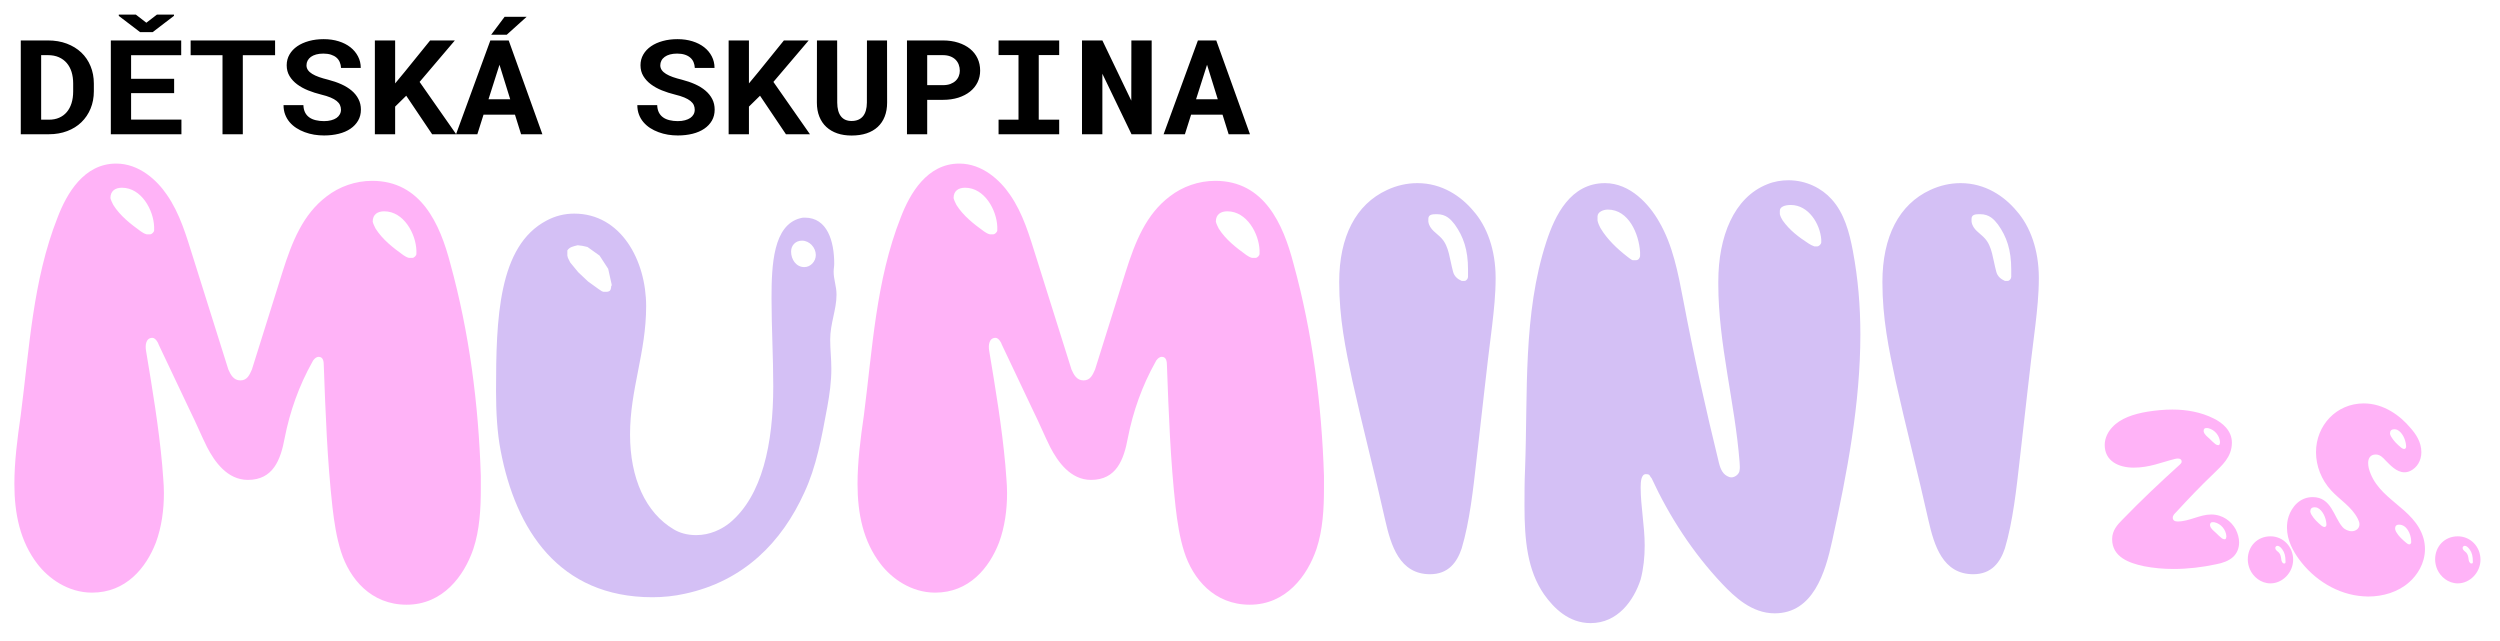<?xml version="1.0" encoding="utf-8"?>
<svg viewBox="0 10.381 456.409 116.943" xmlns="http://www.w3.org/2000/svg">
  <g>
    <path d="M 59.115 77.204 C 59.43 85.814 59.745 94.424 60.69 102.929 C 61.005 105.659 61.425 108.494 62.265 111.119 C 63.84 116.054 67.725 120.779 74.235 120.779 C 80.85 120.779 84.735 115.529 86.415 110.594 C 87.57 107.129 87.78 103.244 87.78 99.569 L 87.78 97.259 C 87.36 84.134 85.68 71.114 82.215 58.514 C 80.325 51.269 76.86 43.394 67.935 43.394 C 64.89 43.394 61.95 44.444 59.64 46.229 C 55.335 49.484 53.34 54.419 51.555 60.089 L 45.99 77.834 C 45.57 78.779 45.15 79.829 43.89 79.829 C 42.63 79.829 42.105 78.779 41.685 77.834 L 35.28 57.464 C 34.02 53.474 32.865 49.379 30.45 45.914 C 28.665 43.289 25.41 40.244 21.21 40.244 C 15.33 40.244 12.18 45.704 10.5 50.114 C 5.985 61.559 5.355 74.054 3.78 86.234 C 3.15 90.539 2.625 94.739 2.625 98.729 C 2.625 104.189 3.675 109.229 6.825 113.324 C 8.82 115.949 12.39 118.574 16.8 118.574 C 22.995 118.574 26.67 114.059 28.455 109.439 C 29.505 106.604 29.925 103.454 29.925 100.409 C 29.925 98.624 29.715 96.944 29.61 95.264 C 28.98 88.334 27.825 81.404 26.67 74.474 C 26.46 73.319 26.67 72.059 27.825 72.059 C 28.35 72.059 28.875 72.899 28.98 73.319 L 34.755 85.499 C 35.805 87.599 36.75 89.909 37.8 92.009 C 39.165 94.634 41.475 97.994 45.255 97.994 C 49.875 97.994 51.24 94.319 51.975 90.329 C 52.92 85.499 54.6 80.774 57.015 76.469 C 57.12 76.154 57.645 75.524 58.17 75.524 C 59.01 75.524 59.115 76.364 59.115 77.204 Z M 76.02 56.099 L 76.02 56.729 C 76.02 57.044 75.6 57.464 75.285 57.464 L 74.655 57.464 C 74.235 57.359 73.92 57.149 73.605 56.939 C 71.715 55.574 69.825 54.104 68.565 52.109 C 68.355 51.689 68.145 51.269 68.04 50.849 C 68.04 49.484 68.985 48.959 70.14 48.959 C 73.71 48.959 75.915 53.054 76.02 56.099 Z M 28.14 51.794 L 28.14 52.424 C 28.14 52.739 27.72 53.159 27.405 53.159 L 26.775 53.159 C 26.355 53.054 26.04 52.844 25.725 52.634 C 23.835 51.269 21.945 49.799 20.685 47.804 C 20.475 47.384 20.265 46.964 20.16 46.544 C 20.16 45.179 21.105 44.654 22.26 44.654 C 25.83 44.654 28.035 48.749 28.14 51.794 Z" style="fill: rgb(255, 179, 247);"/>
    <path d="M 151.563 72.374 C 151.563 69.434 152.718 66.914 152.718 64.184 C 152.718 62.609 152.193 61.454 152.193 59.984 C 152.193 59.459 152.298 59.039 152.298 58.514 C 152.298 54.419 151.038 50.114 146.943 50.114 C 146.628 50.114 146.418 50.114 146.103 50.219 C 141.168 51.479 140.853 58.724 140.853 64.814 C 140.853 70.169 141.168 75.524 141.168 80.879 C 141.168 91.379 139.173 100.934 133.188 105.869 C 131.718 107.024 129.618 108.074 127.098 108.074 C 125.418 108.074 124.053 107.654 123.003 107.024 C 117.858 103.979 115.023 97.679 115.023 89.699 C 115.023 81.404 117.963 74.789 117.963 66.284 C 117.963 57.884 113.343 49.379 104.838 49.379 C 103.053 49.379 101.373 49.799 99.798 50.639 C 90.978 55.259 90.558 68.489 90.558 81.824 C 90.558 85.604 90.768 89.384 91.398 92.639 C 94.128 107.024 102.003 119.414 119.118 119.414 C 121.113 119.414 123.108 119.204 124.998 118.784 C 135.813 116.474 142.743 109.334 146.838 100.304 C 149.043 95.579 149.988 90.329 151.038 84.659 C 151.458 82.349 151.773 80.039 151.773 77.729 C 151.773 75.839 151.563 74.159 151.563 72.374 Z M 103.578 56.099 C 103.998 55.469 104.628 55.364 105.468 55.154 L 106.308 55.259 L 107.253 55.469 L 109.458 57.044 L 111.033 59.459 L 111.663 62.294 L 111.663 62.504 L 111.558 62.714 L 111.558 62.924 C 111.453 63.449 111.348 63.554 110.823 63.659 L 110.193 63.659 L 109.878 63.554 L 109.248 63.134 L 107.358 61.769 L 105.573 60.089 L 104.103 58.304 L 103.683 57.464 L 103.578 57.044 Z M 144.423 56.309 C 144.423 55.154 145.263 54.314 146.418 54.314 C 147.783 54.314 148.938 55.574 148.938 56.939 C 148.938 58.094 147.993 59.144 146.838 59.144 C 145.368 59.144 144.423 57.779 144.423 56.309 Z" style="fill: rgb(212, 192, 245);"/>
    <path d="M 213.044 77.204 C 213.359 85.814 213.674 94.424 214.619 102.929 C 214.934 105.659 215.354 108.494 216.194 111.119 C 217.769 116.054 221.654 120.779 228.164 120.779 C 234.779 120.779 238.664 115.529 240.344 110.594 C 241.499 107.129 241.709 103.244 241.709 99.569 L 241.709 97.259 C 241.289 84.134 239.609 71.114 236.144 58.514 C 234.254 51.269 230.789 43.394 221.864 43.394 C 218.819 43.394 215.879 44.444 213.569 46.229 C 209.264 49.484 207.269 54.419 205.484 60.089 L 199.919 77.834 C 199.499 78.779 199.079 79.829 197.819 79.829 C 196.559 79.829 196.034 78.779 195.614 77.834 L 189.209 57.464 C 187.949 53.474 186.794 49.379 184.379 45.914 C 182.594 43.289 179.339 40.244 175.139 40.244 C 169.259 40.244 166.109 45.704 164.429 50.114 C 159.914 61.559 159.284 74.054 157.709 86.234 C 157.079 90.539 156.554 94.739 156.554 98.729 C 156.554 104.189 157.604 109.229 160.754 113.324 C 162.749 115.949 166.319 118.574 170.729 118.574 C 176.924 118.574 180.599 114.059 182.384 109.439 C 183.434 106.604 183.854 103.454 183.854 100.409 C 183.854 98.624 183.644 96.944 183.539 95.264 C 182.909 88.334 181.754 81.404 180.599 74.474 C 180.389 73.319 180.599 72.059 181.754 72.059 C 182.279 72.059 182.804 72.899 182.909 73.319 L 188.684 85.499 C 189.734 87.599 190.679 89.909 191.729 92.009 C 193.094 94.634 195.404 97.994 199.184 97.994 C 203.804 97.994 205.169 94.319 205.904 90.329 C 206.849 85.499 208.529 80.774 210.944 76.469 C 211.049 76.154 211.574 75.524 212.099 75.524 C 212.939 75.524 213.044 76.364 213.044 77.204 Z M 229.949 56.099 L 229.949 56.729 C 229.949 57.044 229.529 57.464 229.214 57.464 L 228.584 57.464 C 228.164 57.359 227.849 57.149 227.534 56.939 C 225.644 55.574 223.754 54.104 222.494 52.109 C 222.284 51.689 222.074 51.269 221.969 50.849 C 221.969 49.484 222.914 48.959 224.069 48.959 C 227.639 48.959 229.844 53.054 229.949 56.099 Z M 182.069 51.794 L 182.069 52.424 C 182.069 52.739 181.649 53.159 181.334 53.159 L 180.704 53.159 C 180.284 53.054 179.969 52.844 179.654 52.634 C 177.764 51.269 175.874 49.799 174.614 47.804 C 174.404 47.384 174.194 46.964 174.089 46.544 C 174.089 45.179 175.034 44.654 176.189 44.654 C 179.759 44.654 181.964 48.749 182.069 51.794 Z" style="fill: rgb(255, 179, 247);"/>
    <path d="M 269.583 94.109 C 270.528 86.024 271.368 77.939 272.418 69.749 C 272.733 67.019 273.048 64.184 273.048 61.139 C 273.048 55.994 271.473 51.689 268.953 48.854 C 266.748 46.229 263.283 43.814 258.768 43.814 C 256.878 43.814 254.988 44.234 253.203 45.074 C 247.533 47.699 244.488 53.579 244.488 61.874 C 244.488 68.489 245.643 74.054 246.903 79.934 C 248.793 88.439 250.998 96.839 252.888 105.344 C 253.938 109.964 255.513 115.214 261.078 115.214 C 264.438 115.214 266.013 113.009 266.853 110.489 C 268.323 105.554 268.953 99.674 269.583 94.109 Z M 268.008 60.929 C 268.008 61.244 267.693 61.664 267.378 61.664 L 266.853 61.664 C 266.118 61.349 265.488 60.824 265.278 59.984 C 264.648 57.674 264.543 55.364 263.178 53.894 C 262.338 52.949 260.973 52.319 260.763 50.849 L 260.763 50.324 C 260.763 49.484 261.603 49.484 262.338 49.484 C 264.018 49.484 264.858 50.429 265.593 51.374 C 267.168 53.579 268.008 55.994 268.008 59.564 Z M 300.47 96.944 C 301.31 96.944 301.1 97.259 301.52 97.679 C 304.775 104.714 309.08 111.329 314.435 116.999 C 316.64 119.309 319.79 122.354 323.99 122.354 C 331.025 122.354 333.23 114.899 334.49 109.124 C 337.22 96.734 339.635 84.029 339.635 71.429 C 339.635 66.284 339.215 61.244 338.27 56.204 C 337.64 52.844 336.695 49.274 334.385 46.754 C 332.6 44.759 329.765 43.289 326.51 43.289 C 325.25 43.289 323.885 43.499 322.625 44.024 C 316.535 46.439 313.7 53.579 313.7 61.769 L 313.7 62.294 C 313.7 73.109 316.745 83.924 317.585 94.739 C 317.585 95.264 317.69 95.684 317.585 96.209 C 317.585 96.944 316.535 97.784 315.695 97.469 C 314.54 97.049 314.12 96.104 313.805 94.844 C 311.39 84.974 309.185 75.104 307.295 65.129 C 306.35 60.194 305.405 55.154 302.885 50.849 C 301.1 47.699 297.635 43.814 293.015 43.814 C 286.716 43.814 283.881 49.694 282.306 54.524 C 278.001 67.754 278.946 82.034 278.421 95.999 C 278.316 98.309 278.316 100.619 278.316 102.719 C 278.316 109.019 278.841 114.479 281.886 118.889 C 283.671 121.409 286.401 124.139 290.39 124.139 C 295.325 124.139 298.265 120.044 299.525 116.159 C 300.05 114.164 300.26 112.064 300.26 109.964 C 300.26 106.394 299.525 102.824 299.525 99.359 C 299.525 98.309 299.63 96.944 300.47 96.944 Z M 299.42 56.414 L 299.42 57.044 C 299.42 57.464 299.105 57.884 298.685 57.884 L 298.055 57.884 C 297.74 57.779 297.425 57.464 297.11 57.254 C 295.22 55.784 293.435 54.104 292.175 52.004 C 291.965 51.584 291.755 51.164 291.65 50.639 L 291.65 49.904 C 291.65 49.064 292.7 48.644 293.54 48.644 C 297.32 48.644 299.21 53.054 299.42 56.414 Z M 332.495 54.104 L 332.495 54.629 C 332.495 54.944 332.075 55.364 331.76 55.364 L 331.235 55.364 C 330.92 55.259 330.5 55.049 330.185 54.839 C 328.4 53.684 326.72 52.424 325.46 50.639 C 325.25 50.324 325.04 49.904 324.935 49.484 L 324.935 48.854 C 324.935 48.119 325.88 47.804 326.93 47.804 C 330.185 47.804 332.285 51.269 332.495 54.104 Z M 368.753 94.109 C 369.698 86.024 370.538 77.939 371.588 69.749 C 371.903 67.019 372.218 64.184 372.218 61.139 C 372.218 55.994 370.643 51.689 368.123 48.854 C 365.918 46.229 362.453 43.814 357.938 43.814 C 356.048 43.814 354.158 44.234 352.373 45.074 C 346.703 47.699 343.658 53.579 343.658 61.874 C 343.658 68.489 344.813 74.054 346.073 79.934 C 347.963 88.439 350.168 96.839 352.058 105.344 C 353.108 109.964 354.683 115.214 360.248 115.214 C 363.608 115.214 365.183 113.009 366.023 110.489 C 367.493 105.554 368.123 99.674 368.753 94.109 Z M 367.178 60.929 C 367.178 61.244 366.863 61.664 366.548 61.664 L 366.023 61.664 C 365.288 61.349 364.658 60.824 364.448 59.984 C 363.818 57.674 363.713 55.364 362.348 53.894 C 361.508 52.949 360.143 52.319 359.933 50.849 L 359.933 50.324 C 359.933 49.484 360.773 49.484 361.508 49.484 C 363.188 49.484 364.028 50.429 364.763 51.374 C 366.338 53.579 367.178 55.994 367.178 59.564 Z" style="fill: rgb(212, 192, 245);"/>
  </g>
  <g>
    <path d="M 389.545 95.755 C 392.409 95.755 394.576 94.788 397.053 94.168 C 397.208 94.13 397.401 94.091 397.595 94.091 C 397.982 94.091 398.291 94.246 398.291 94.671 C 398.291 94.904 398.059 95.097 397.943 95.213 C 394.344 98.464 390.822 101.792 387.455 105.275 C 386.604 106.127 385.598 107.21 385.598 108.797 C 385.598 112.086 388.694 113.17 391.403 113.751 C 393.183 114.099 395.002 114.254 396.821 114.254 C 399.414 114.254 402.045 113.944 404.561 113.402 C 405.799 113.17 406.883 112.783 407.696 112.048 C 408.431 111.351 408.779 110.422 408.779 109.416 C 408.779 108.603 408.547 107.791 408.16 107.017 C 407.347 105.546 405.799 104.308 403.671 104.308 C 401.62 104.308 399.646 105.585 397.556 105.585 C 397.053 105.585 396.666 105.391 396.666 104.888 C 396.666 104.463 397.053 104.114 397.285 103.882 C 399.491 101.483 401.736 99.122 404.096 96.877 C 405.528 95.445 407.463 93.897 407.463 91.188 C 407.463 88.983 405.722 87.551 404.135 86.777 C 401.813 85.616 399.22 85.151 396.589 85.151 C 395.079 85.151 393.531 85.306 392.061 85.538 C 389.507 85.964 387.146 86.738 385.637 88.363 C 384.901 89.137 384.243 90.298 384.243 91.614 C 384.243 94.517 386.72 95.755 389.545 95.755 Z M 404.987 91.653 C 404.909 91.653 404.832 91.614 404.754 91.614 C 404.6 91.575 404.522 91.498 404.406 91.421 C 404.058 91.15 403.748 90.84 403.439 90.531 C 403.052 90.144 402.471 89.795 402.316 89.176 C 402.316 88.983 402.278 88.828 402.432 88.673 C 402.51 88.479 402.974 88.518 403.168 88.557 C 404.29 88.828 405.219 89.873 405.296 91.111 C 405.296 91.188 405.257 91.266 405.257 91.343 C 405.257 91.498 405.141 91.653 404.987 91.653 Z M 406.148 108.836 C 406.07 108.836 405.993 108.797 405.915 108.797 C 405.761 108.758 405.683 108.681 405.567 108.603 C 405.219 108.333 404.909 108.023 404.6 107.713 C 404.213 107.326 403.632 106.978 403.477 106.359 C 403.477 106.165 403.439 106.011 403.593 105.856 C 403.671 105.662 404.135 105.701 404.329 105.74 C 405.451 106.011 406.38 107.055 406.457 108.294 C 406.457 108.371 406.418 108.449 406.418 108.526 C 406.418 108.681 406.302 108.836 406.148 108.836 Z M 414.504 108.294 C 412.105 108.294 410.363 110.113 410.363 112.512 C 410.363 113.131 410.518 113.789 410.75 114.331 C 411.331 115.647 412.724 116.885 414.504 116.885 C 416.71 116.885 418.645 114.912 418.645 112.551 C 418.645 110.229 416.865 108.294 414.504 108.294 Z M 417.097 113.247 L 416.942 113.247 C 416.671 113.247 416.478 112.744 416.478 112.473 C 416.4 111.932 416.323 111.545 416.013 111.235 C 415.859 111.08 415.394 110.809 415.394 110.461 L 415.394 110.306 C 415.394 110.268 415.549 110.074 415.588 110.074 C 415.665 110.035 415.704 110.035 415.781 110.035 C 416.207 110.035 416.516 110.5 416.671 110.693 C 417.097 111.274 417.252 111.932 417.252 112.899 L 417.252 113.054 C 417.252 113.131 417.174 113.247 417.097 113.247 Z M 433.732 93.356 C 434.545 93.356 435.087 93.975 435.551 94.478 C 436.325 95.252 437.525 96.606 438.957 96.606 C 439.305 96.606 439.692 96.529 440.079 96.336 C 441.24 95.755 442.053 94.517 442.053 92.93 C 442.053 91.034 441.008 89.563 440.04 88.479 C 438.221 86.312 435.241 84.029 431.526 84.029 C 426.534 84.029 422.819 88.054 422.819 92.93 C 422.819 95.484 423.825 98 425.566 99.896 C 427.153 101.637 429.32 102.876 430.443 105.082 C 430.559 105.353 430.752 105.701 430.752 106.088 C 430.752 106.978 429.94 107.365 429.359 107.365 C 428.74 107.365 428.043 107.055 427.656 106.591 C 426.031 104.733 425.644 101.134 422.2 101.134 C 419.878 101.134 418.407 102.915 417.826 104.656 C 417.594 105.353 417.517 106.049 417.517 106.707 C 417.517 109.029 418.678 111.042 419.684 112.435 C 422.432 116.227 426.766 118.936 431.449 119.246 C 431.758 119.246 432.029 119.285 432.339 119.285 C 435.048 119.285 437.796 118.472 439.808 116.692 C 441.279 115.415 442.711 113.247 442.711 110.616 C 442.711 109.997 442.633 109.339 442.44 108.642 C 440.776 102.953 434.003 101.676 432.455 95.871 C 432.378 95.562 432.339 95.213 432.339 94.904 C 432.339 94.014 432.765 93.356 433.732 93.356 Z M 438.957 92.349 C 438.686 92.349 438.57 92.233 438.376 92.117 C 437.68 91.537 436.983 90.879 436.519 90.066 C 436.441 89.911 436.364 89.757 436.325 89.563 C 436.325 89.021 436.557 88.75 437.138 88.75 C 437.331 88.75 437.525 88.789 437.68 88.866 C 438.57 89.331 439.189 90.608 439.266 91.769 L 439.266 92.001 C 439.266 92.117 439.111 92.349 438.957 92.349 Z M 440.195 109.145 L 440.195 109.416 C 440.195 109.532 440.04 109.764 439.885 109.764 C 439.615 109.764 439.46 109.61 439.305 109.494 C 438.608 108.913 437.912 108.294 437.447 107.481 C 437.37 107.326 437.293 107.133 437.254 106.939 C 437.254 106.436 437.447 106.165 437.989 106.165 C 439.382 106.165 440.156 107.868 440.195 109.145 Z M 424.405 106.591 C 424.135 106.591 424.018 106.475 423.825 106.359 C 423.128 105.778 422.432 105.12 421.967 104.308 C 421.89 104.153 421.813 103.998 421.774 103.805 C 421.774 103.263 422.006 102.992 422.587 102.992 C 422.78 102.992 422.974 103.031 423.128 103.108 C 424.018 103.572 424.638 104.85 424.715 106.011 L 424.715 106.243 C 424.715 106.359 424.56 106.591 424.405 106.591 Z M 448.704 108.294 C 446.305 108.294 444.564 110.113 444.564 112.512 C 444.564 113.131 444.718 113.789 444.951 114.331 C 445.531 115.647 446.924 116.885 448.704 116.885 C 450.91 116.885 452.845 114.912 452.845 112.551 C 452.845 110.229 451.065 108.294 448.704 108.294 Z M 451.297 113.247 L 451.143 113.247 C 450.872 113.247 450.678 112.744 450.678 112.473 C 450.601 111.932 450.523 111.545 450.214 111.235 C 450.059 111.08 449.595 110.809 449.595 110.461 L 449.595 110.306 C 449.595 110.268 449.749 110.074 449.788 110.074 C 449.865 110.035 449.904 110.035 449.982 110.035 C 450.407 110.035 450.717 110.5 450.872 110.693 C 451.297 111.274 451.452 111.932 451.452 112.899 L 451.452 113.054 C 451.452 113.131 451.375 113.247 451.297 113.247 Z" style="fill: rgb(255, 179, 247);"/>
  </g>
  <g>
    <path d="M 8.931 34.889 L 3.793 34.889 L 3.793 17.764 L 8.744 17.764 C 10.018 17.764 11.168 17.959 12.195 18.346 C 13.226 18.737 14.108 19.277 14.839 19.967 C 15.57 20.662 16.135 21.492 16.533 22.461 C 16.933 23.424 17.133 24.482 17.133 25.634 L 17.133 27.042 C 17.133 28.195 16.933 29.252 16.533 30.216 C 16.135 31.176 15.577 32.002 14.858 32.697 C 14.141 33.393 13.277 33.931 12.269 34.311 C 11.259 34.695 10.148 34.889 8.931 34.889 M 8.744 20.448 L 7.513 20.448 L 7.513 32.232 L 8.931 32.232 C 9.623 32.232 10.243 32.116 10.789 31.878 C 11.336 31.641 11.801 31.301 12.181 30.855 C 12.563 30.409 12.854 29.868 13.056 29.229 C 13.258 28.587 13.359 27.859 13.359 27.042 L 13.359 25.609 C 13.359 24.844 13.26 24.143 13.063 23.508 C 12.865 22.878 12.572 22.337 12.181 21.881 C 11.792 21.428 11.308 21.075 10.735 20.823 C 10.161 20.573 9.498 20.448 8.744 20.448 Z M 31.79 24.772 L 31.79 27.386 L 23.933 27.386 L 23.933 32.221 L 33.122 32.221 L 33.122 34.889 L 20.233 34.889 L 20.233 17.764 L 33.081 17.764 L 33.081 20.462 L 23.933 20.462 L 23.933 24.772 L 31.79 24.772 M 24.802 13.048 L 26.718 14.53 L 28.649 13.048 L 31.763 13.048 L 31.763 13.27 L 27.875 16.246 L 25.574 16.246 L 21.687 13.283 L 21.687 13.048 L 24.802 13.048 Z M 50.221 17.764 L 50.221 20.462 L 44.329 20.462 L 44.329 34.889 L 40.622 34.889 L 40.622 20.462 L 34.803 20.462 L 34.803 17.764 L 50.221 17.764 Z M 62.25 30.42 C 62.25 30.116 62.189 29.829 62.067 29.56 C 61.951 29.295 61.749 29.046 61.462 28.814 C 61.18 28.585 60.807 28.375 60.345 28.181 C 59.888 27.989 59.316 27.809 58.63 27.644 C 57.801 27.44 57.007 27.185 56.25 26.881 C 55.491 26.575 54.823 26.206 54.244 25.773 C 53.665 25.343 53.204 24.84 52.858 24.266 C 52.513 23.697 52.34 23.038 52.34 22.293 C 52.34 21.572 52.511 20.918 52.853 20.329 C 53.193 19.741 53.665 19.241 54.272 18.823 C 54.876 18.41 55.59 18.092 56.411 17.867 C 57.236 17.641 58.13 17.529 59.095 17.529 C 60.094 17.529 61.007 17.659 61.832 17.919 C 62.662 18.178 63.372 18.538 63.965 19.004 C 64.56 19.473 65.025 20.029 65.357 20.673 C 65.694 21.313 65.862 22.019 65.862 22.786 L 62.263 22.786 C 62.244 22.405 62.166 22.051 62.027 21.726 C 61.893 21.404 61.693 21.129 61.428 20.899 C 61.16 20.667 60.825 20.488 60.427 20.359 C 60.026 20.231 59.561 20.166 59.027 20.166 C 58.539 20.166 58.103 20.219 57.722 20.322 C 57.342 20.428 57.018 20.576 56.754 20.767 C 56.494 20.961 56.293 21.19 56.155 21.455 C 56.02 21.715 55.953 21.999 55.953 22.304 C 55.953 22.626 56.042 22.915 56.222 23.177 C 56.401 23.434 56.662 23.666 57.002 23.875 C 57.343 24.085 57.757 24.275 58.247 24.448 C 58.731 24.619 59.28 24.78 59.894 24.929 C 60.769 25.154 61.574 25.431 62.31 25.76 C 63.046 26.091 63.68 26.48 64.213 26.934 C 64.742 27.385 65.153 27.898 65.444 28.477 C 65.741 29.05 65.889 29.69 65.889 30.397 C 65.889 31.148 65.718 31.815 65.377 32.402 C 65.04 32.985 64.574 33.478 63.978 33.884 C 63.385 34.288 62.677 34.595 61.853 34.8 C 61.028 35.006 60.13 35.112 59.162 35.112 C 58.556 35.112 57.953 35.065 57.351 34.968 C 56.75 34.868 56.178 34.714 55.63 34.51 C 55.083 34.308 54.574 34.057 54.104 33.751 C 53.627 33.443 53.218 33.084 52.872 32.68 C 52.527 32.269 52.255 31.805 52.057 31.289 C 51.86 30.771 51.763 30.199 51.763 29.571 L 55.389 29.571 C 55.406 30.091 55.507 30.533 55.69 30.903 C 55.875 31.273 56.131 31.573 56.458 31.805 C 56.785 32.043 57.18 32.214 57.642 32.324 C 58.103 32.437 58.609 32.493 59.162 32.493 C 59.65 32.493 60.085 32.44 60.467 32.335 C 60.848 32.235 61.17 32.095 61.435 31.915 C 61.695 31.733 61.894 31.515 62.034 31.258 C 62.178 31.006 62.25 30.727 62.25 30.42 Z M 78.892 34.889 L 74.162 27.856 L 72.138 29.844 L 72.138 34.889 L 68.437 34.889 L 68.437 17.764 L 72.138 17.764 L 72.138 25.609 L 73.873 23.513 L 78.528 17.764 L 83.041 17.764 L 76.604 25.337 L 83.284 34.889 L 78.892 34.889 Z M 95.13 34.889 L 94.013 31.312 L 88.275 31.312 L 87.145 34.889 L 83.256 34.889 L 89.52 17.764 L 92.869 17.764 L 99.018 34.889 L 95.13 34.889 M 91.188 22.202 L 89.183 28.501 L 93.146 28.501 L 91.188 22.202 M 89.668 16.727 L 92.123 13.446 L 96.146 13.446 L 92.507 16.727 L 89.668 16.727 Z M 126.833 30.42 C 126.833 30.116 126.775 29.829 126.659 29.56 C 126.538 29.295 126.336 29.046 126.053 28.814 C 125.766 28.585 125.395 28.375 124.936 28.181 C 124.475 27.989 123.903 27.809 123.221 27.644 C 122.391 27.44 121.598 27.185 120.84 26.881 C 120.082 26.575 119.415 26.206 118.835 25.773 C 118.257 25.343 117.795 24.84 117.45 24.266 C 117.104 23.697 116.932 23.038 116.932 22.293 C 116.932 21.572 117.102 20.918 117.443 20.329 C 117.784 19.741 118.257 19.241 118.863 18.823 C 119.463 18.41 120.177 18.092 121.002 17.867 C 121.827 17.641 122.719 17.529 123.678 17.529 C 124.679 17.529 125.594 17.659 126.424 17.919 C 127.249 18.178 127.959 18.538 128.557 19.004 C 129.152 19.473 129.617 20.029 129.947 20.673 C 130.28 21.313 130.446 22.019 130.446 22.786 L 126.847 22.786 C 126.83 22.405 126.753 22.051 126.618 21.726 C 126.484 21.404 126.282 21.129 126.014 20.899 C 125.748 20.667 125.416 20.488 125.018 20.359 C 124.618 20.231 124.151 20.166 123.618 20.166 C 123.125 20.166 122.687 20.219 122.307 20.322 C 121.925 20.428 121.604 20.576 121.344 20.767 C 121.079 20.961 120.881 21.19 120.746 21.455 C 120.611 21.715 120.544 21.999 120.544 22.304 C 120.544 22.626 120.634 22.915 120.813 23.177 C 120.993 23.434 121.253 23.666 121.594 23.875 C 121.934 24.085 122.347 24.275 122.831 24.448 C 123.32 24.619 123.872 24.78 124.485 24.929 C 125.36 25.154 126.165 25.431 126.901 25.76 C 127.637 26.091 128.268 26.48 128.798 26.934 C 129.328 27.385 129.74 27.898 130.036 28.477 C 130.327 29.05 130.472 29.69 130.472 30.397 C 130.472 31.148 130.304 31.815 129.968 32.402 C 129.632 32.985 129.166 33.478 128.569 33.884 C 127.973 34.288 127.264 34.595 126.443 34.8 C 125.619 35.006 124.719 35.112 123.745 35.112 C 123.141 35.112 122.54 35.065 121.942 34.968 C 121.342 34.868 120.768 34.714 120.222 34.51 C 119.674 34.308 119.164 34.057 118.687 33.751 C 118.216 33.443 117.809 33.084 117.464 32.68 C 117.114 32.269 116.842 31.805 116.649 31.289 C 116.452 30.771 116.353 30.199 116.353 29.571 L 119.98 29.571 C 119.997 30.091 120.097 30.533 120.281 30.903 C 120.466 31.273 120.721 31.573 121.049 31.805 C 121.376 32.043 121.771 32.214 122.233 32.324 C 122.691 32.437 123.195 32.493 123.745 32.493 C 124.24 32.493 124.676 32.44 125.057 32.335 C 125.434 32.235 125.755 32.095 126.02 31.915 C 126.284 31.733 126.486 31.515 126.625 31.258 C 126.764 31.006 126.833 30.727 126.833 30.42 Z M 143.482 34.889 L 138.753 27.856 L 136.729 29.844 L 136.729 34.889 L 133.023 34.889 L 133.023 17.764 L 136.729 17.764 L 136.729 25.609 L 138.464 23.513 L 143.112 17.764 L 147.633 17.764 L 141.196 25.337 L 147.869 34.889 L 143.482 34.889 Z M 158.274 17.764 L 161.942 17.764 L 161.955 29.116 C 161.955 30.07 161.806 30.921 161.51 31.669 C 161.219 32.411 160.795 33.039 160.239 33.554 C 159.683 34.066 159.004 34.458 158.201 34.727 C 157.402 34.992 156.489 35.124 155.463 35.124 C 154.499 35.124 153.629 34.992 152.853 34.727 C 152.078 34.458 151.413 34.068 150.861 33.559 C 150.31 33.048 149.884 32.42 149.584 31.673 C 149.283 30.925 149.132 30.07 149.132 29.116 L 149.146 17.764 L 152.833 17.764 L 152.847 29.116 C 152.855 30.219 153.082 31.053 153.525 31.62 C 153.969 32.186 154.615 32.468 155.463 32.468 C 156.365 32.468 157.054 32.186 157.535 31.62 C 158.01 31.053 158.253 30.219 158.262 29.116 L 158.274 17.764 Z M 172.126 28.61 L 169.273 28.61 L 169.273 34.889 L 165.58 34.889 L 165.58 17.764 L 172.126 17.764 C 173.166 17.764 174.108 17.901 174.95 18.172 C 175.79 18.442 176.504 18.817 177.097 19.298 C 177.689 19.781 178.144 20.359 178.461 21.032 C 178.78 21.708 178.939 22.455 178.939 23.278 C 178.939 24.051 178.78 24.76 178.461 25.412 C 178.144 26.061 177.689 26.624 177.097 27.098 C 176.504 27.571 175.79 27.942 174.95 28.212 C 174.108 28.477 173.166 28.61 172.126 28.61 M 169.273 20.448 L 169.273 25.928 L 172.126 25.928 C 172.65 25.928 173.105 25.859 173.491 25.719 C 173.876 25.573 174.198 25.38 174.453 25.141 C 174.713 24.895 174.905 24.615 175.032 24.297 C 175.161 23.98 175.227 23.648 175.227 23.303 C 175.227 22.906 175.161 22.534 175.032 22.189 C 174.905 21.844 174.713 21.541 174.453 21.279 C 174.198 21.024 173.876 20.82 173.491 20.673 C 173.105 20.523 172.65 20.448 172.126 20.448 L 169.273 20.448 Z M 182.302 20.437 L 182.302 17.764 L 193.369 17.764 L 193.369 20.437 L 189.636 20.437 L 189.636 32.232 L 193.369 32.232 L 193.369 34.889 L 182.302 34.889 L 182.302 32.232 L 185.942 32.232 L 185.942 20.437 L 182.302 20.437 Z M 210.253 17.764 L 210.253 34.889 L 206.573 34.889 L 201.253 23.844 L 201.253 34.889 L 197.533 34.889 L 197.533 17.764 L 201.253 17.764 L 206.533 28.758 L 206.547 17.764 L 210.253 17.764 Z M 224.306 34.889 L 223.189 31.312 L 217.451 31.312 L 216.321 34.889 L 212.433 34.889 L 218.695 17.764 L 222.046 17.764 L 228.2 34.889 L 224.306 34.889 M 220.363 22.202 L 218.358 28.501 L 222.321 28.501 L 220.363 22.202 Z" id="path-2" style=""/>
  </g>
</svg>